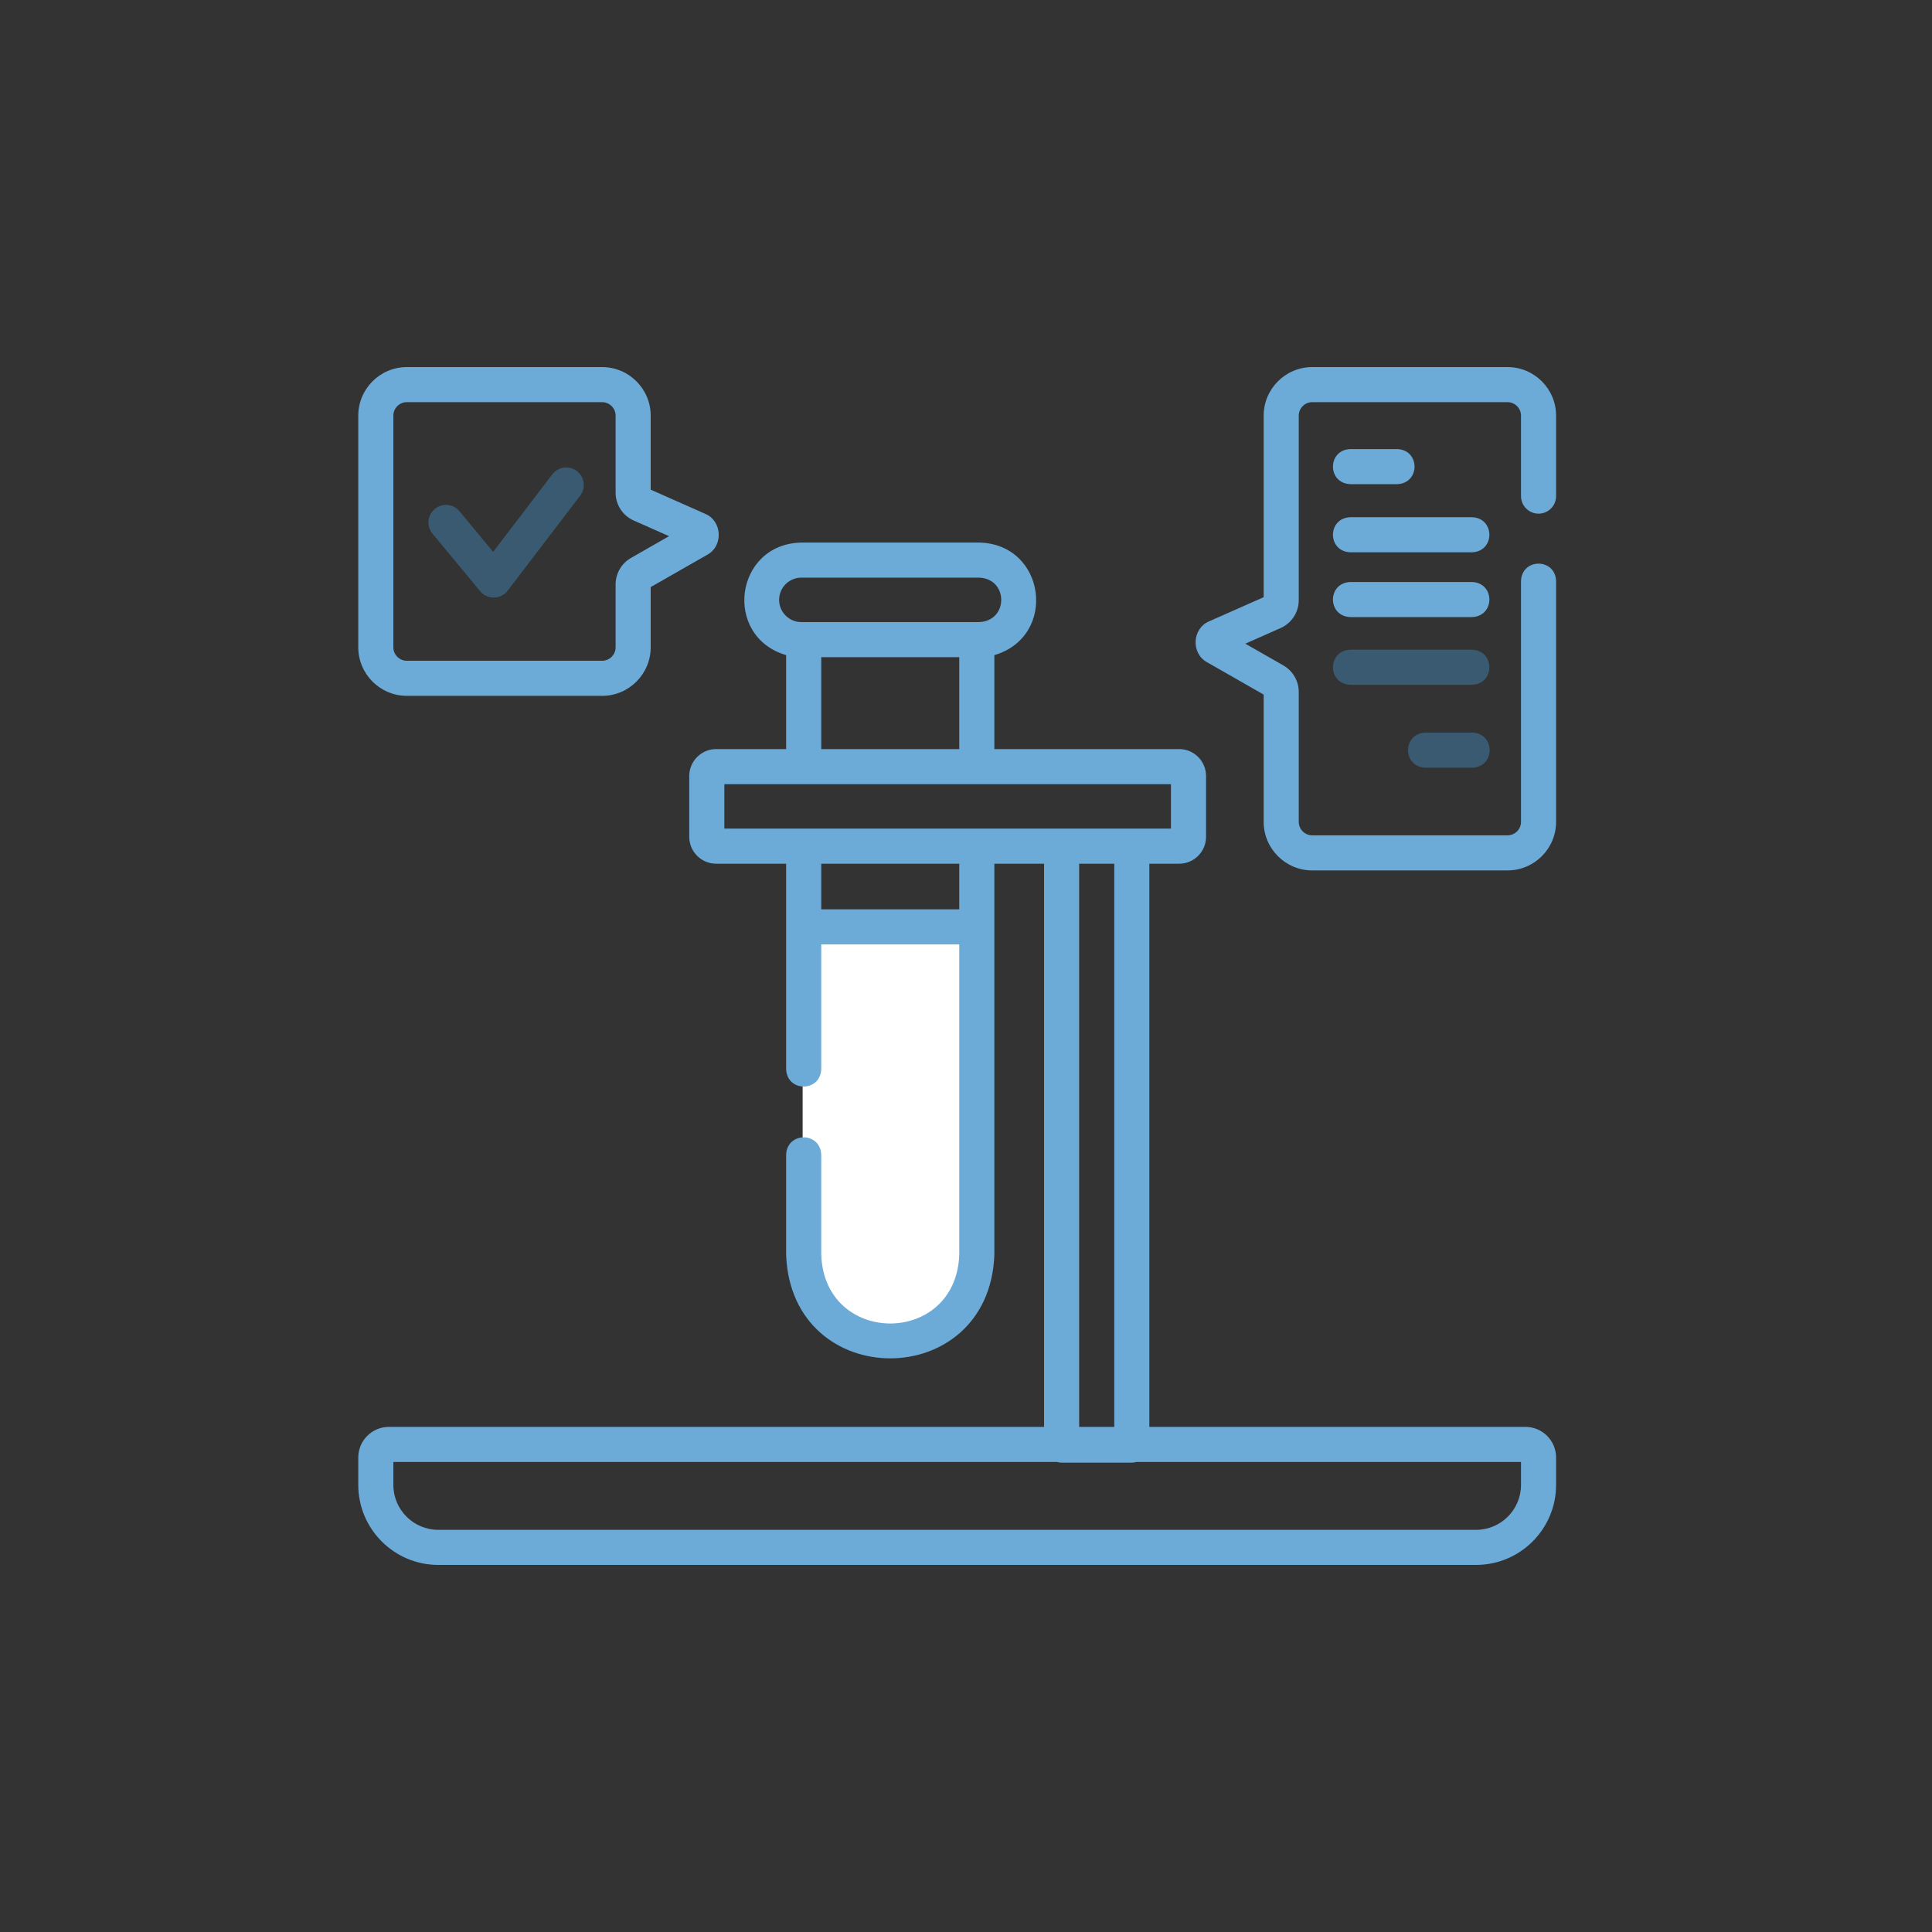 <?xml version="1.0" encoding="UTF-8"?> <svg xmlns="http://www.w3.org/2000/svg" width="100" height="100" viewBox="0 0 100 100" fill="none"><rect x="0" y="0" width="100" height="100" fill="#333333" stroke="none"/><g clip-path="url(#clip0_4551_922)"><path d="M50.544 48H41.544V66C41.544 67.5 44.044 69.5 46.544 69.5C48.544 69.5 50.044 67.167 50.544 66V48Z" fill="white"></path><path d="M79.635 26.587C80.137 26.587 80.543 26.18 80.543 25.679V21.515C80.543 20.128 79.415 19 78.028 19H67.922C66.535 19 65.407 20.128 65.407 21.515V30.91L62.586 32.159C61.703 32.531 61.638 33.818 62.477 34.277L65.407 35.952V42.538C65.407 43.925 66.535 45.053 67.922 45.053H78.028C79.415 45.053 80.543 43.925 80.543 42.538V30.076C80.502 28.873 78.768 28.874 78.727 30.076V42.538C78.727 42.924 78.414 43.237 78.028 43.237H67.922C67.537 43.237 67.223 42.924 67.223 42.538V35.813C67.223 35.249 66.919 34.724 66.429 34.444L64.457 33.317L66.285 32.507C66.855 32.255 67.223 31.689 67.223 31.066V21.515C67.223 21.13 67.537 20.816 67.922 20.816H78.028C78.414 20.816 78.727 21.13 78.727 21.515V25.679C78.727 26.18 79.134 26.587 79.635 26.587Z" fill="#6CAAD8"></path><path d="M69.895 25.06H72.316C73.518 25.018 73.517 23.285 72.316 23.244H69.895C68.692 23.285 68.693 25.019 69.895 25.06Z" fill="#6CAAD8"></path><path d="M73.782 39.736H76.203C77.405 39.694 77.404 37.961 76.203 37.919H73.782C72.579 37.961 72.58 39.694 73.782 39.736Z" fill="#395A70"></path><path d="M69.895 28.587H76.189C77.391 28.546 77.39 26.812 76.189 26.771H69.895C68.692 26.812 68.693 28.546 69.895 28.587Z" fill="#6CAAD8"></path><path d="M69.895 31.94H76.189C77.391 31.899 77.39 30.165 76.189 30.124H69.895C68.692 30.166 68.693 31.899 69.895 31.94Z" fill="#6CAAD8"></path><path d="M69.895 35.444H76.189C77.391 35.402 77.39 33.669 76.189 33.628H69.895C68.692 33.669 68.693 35.403 69.895 35.444Z" fill="#395A70"></path><path d="M21.058 36.017H31.165C32.552 36.017 33.68 34.889 33.68 33.502V30.387L36.61 28.713C37.449 28.253 37.383 26.966 36.501 26.595L33.68 25.345V21.515C33.68 20.128 32.552 19 31.165 19H21.058C19.672 19 18.544 20.128 18.544 21.515V33.502C18.544 34.889 19.672 36.017 21.058 36.017ZM20.36 21.515C20.36 21.13 20.673 20.816 21.058 20.816H31.165C31.55 20.816 31.864 21.13 31.864 21.515V25.501C31.864 26.124 32.232 26.69 32.802 26.942L34.63 27.752L32.658 28.88C32.168 29.16 31.864 29.684 31.864 30.248V33.502C31.864 33.888 31.55 34.201 31.165 34.201H21.058C20.673 34.201 20.36 33.888 20.36 33.502V21.515Z" fill="#6CAAD8"></path><path d="M24.854 30.602C25.031 30.815 25.296 30.936 25.572 30.93C25.849 30.925 26.108 30.794 26.276 30.574L30.03 25.655C30.335 25.257 30.258 24.687 29.86 24.382C29.461 24.078 28.891 24.154 28.587 24.553L25.525 28.564L23.784 26.462C23.464 26.076 22.892 26.022 22.505 26.342C22.119 26.662 22.065 27.235 22.385 27.621L24.854 30.602Z" fill="#395A70"></path><path d="M78.959 73.856H59.49V44.706H61.032C61.8 44.706 62.425 44.081 62.425 43.313V40.165C62.425 39.397 61.8 38.772 61.032 38.772H51.468V33.909C54.754 32.94 54.143 28.159 50.68 28.082H41.477C38.013 28.16 37.406 32.941 40.69 33.909V38.772H37.068C36.3 38.772 35.676 39.397 35.676 40.165V43.313C35.676 44.081 36.3 44.706 37.068 44.706H40.69V55.337C40.732 56.54 42.465 56.539 42.507 55.337V48.882H49.651V64.955C49.471 69.689 42.685 69.685 42.507 64.955V59.771C42.465 58.569 40.731 58.57 40.69 59.771V64.955C40.962 72.096 51.198 72.09 51.468 64.955V44.706H54.041V73.856H20.128C19.254 73.856 18.544 74.566 18.544 75.44V76.859C18.544 79.142 20.401 81 22.685 81H76.402C78.686 81 80.543 79.142 80.543 76.859V75.44C80.543 74.566 79.833 73.856 78.959 73.856ZM40.327 31.049C40.327 30.415 40.843 29.898 41.477 29.898H50.68C52.205 29.956 52.204 32.142 50.68 32.199H41.477C40.843 32.199 40.327 31.683 40.327 31.049ZM42.507 34.016H49.651V38.772H42.507V34.016ZM37.492 40.589H60.608V42.889H37.492V40.589ZM49.651 47.066H42.507V44.706H49.651V47.066ZM55.857 44.706H57.674V73.856H55.857V44.706ZM78.727 76.859C78.727 78.141 77.684 79.184 76.402 79.184H22.685C21.403 79.184 20.36 78.141 20.36 76.859V75.672H54.706C54.783 75.693 54.865 75.706 54.949 75.706H58.582C58.666 75.706 58.748 75.693 58.825 75.672H78.727V76.859Z" fill="#6CAAD8"></path></g><defs><clipPath id="clip0_4551_922"><rect width="62" height="62" fill="white" transform="translate(18.544 19)"></rect></clipPath></defs></svg> 